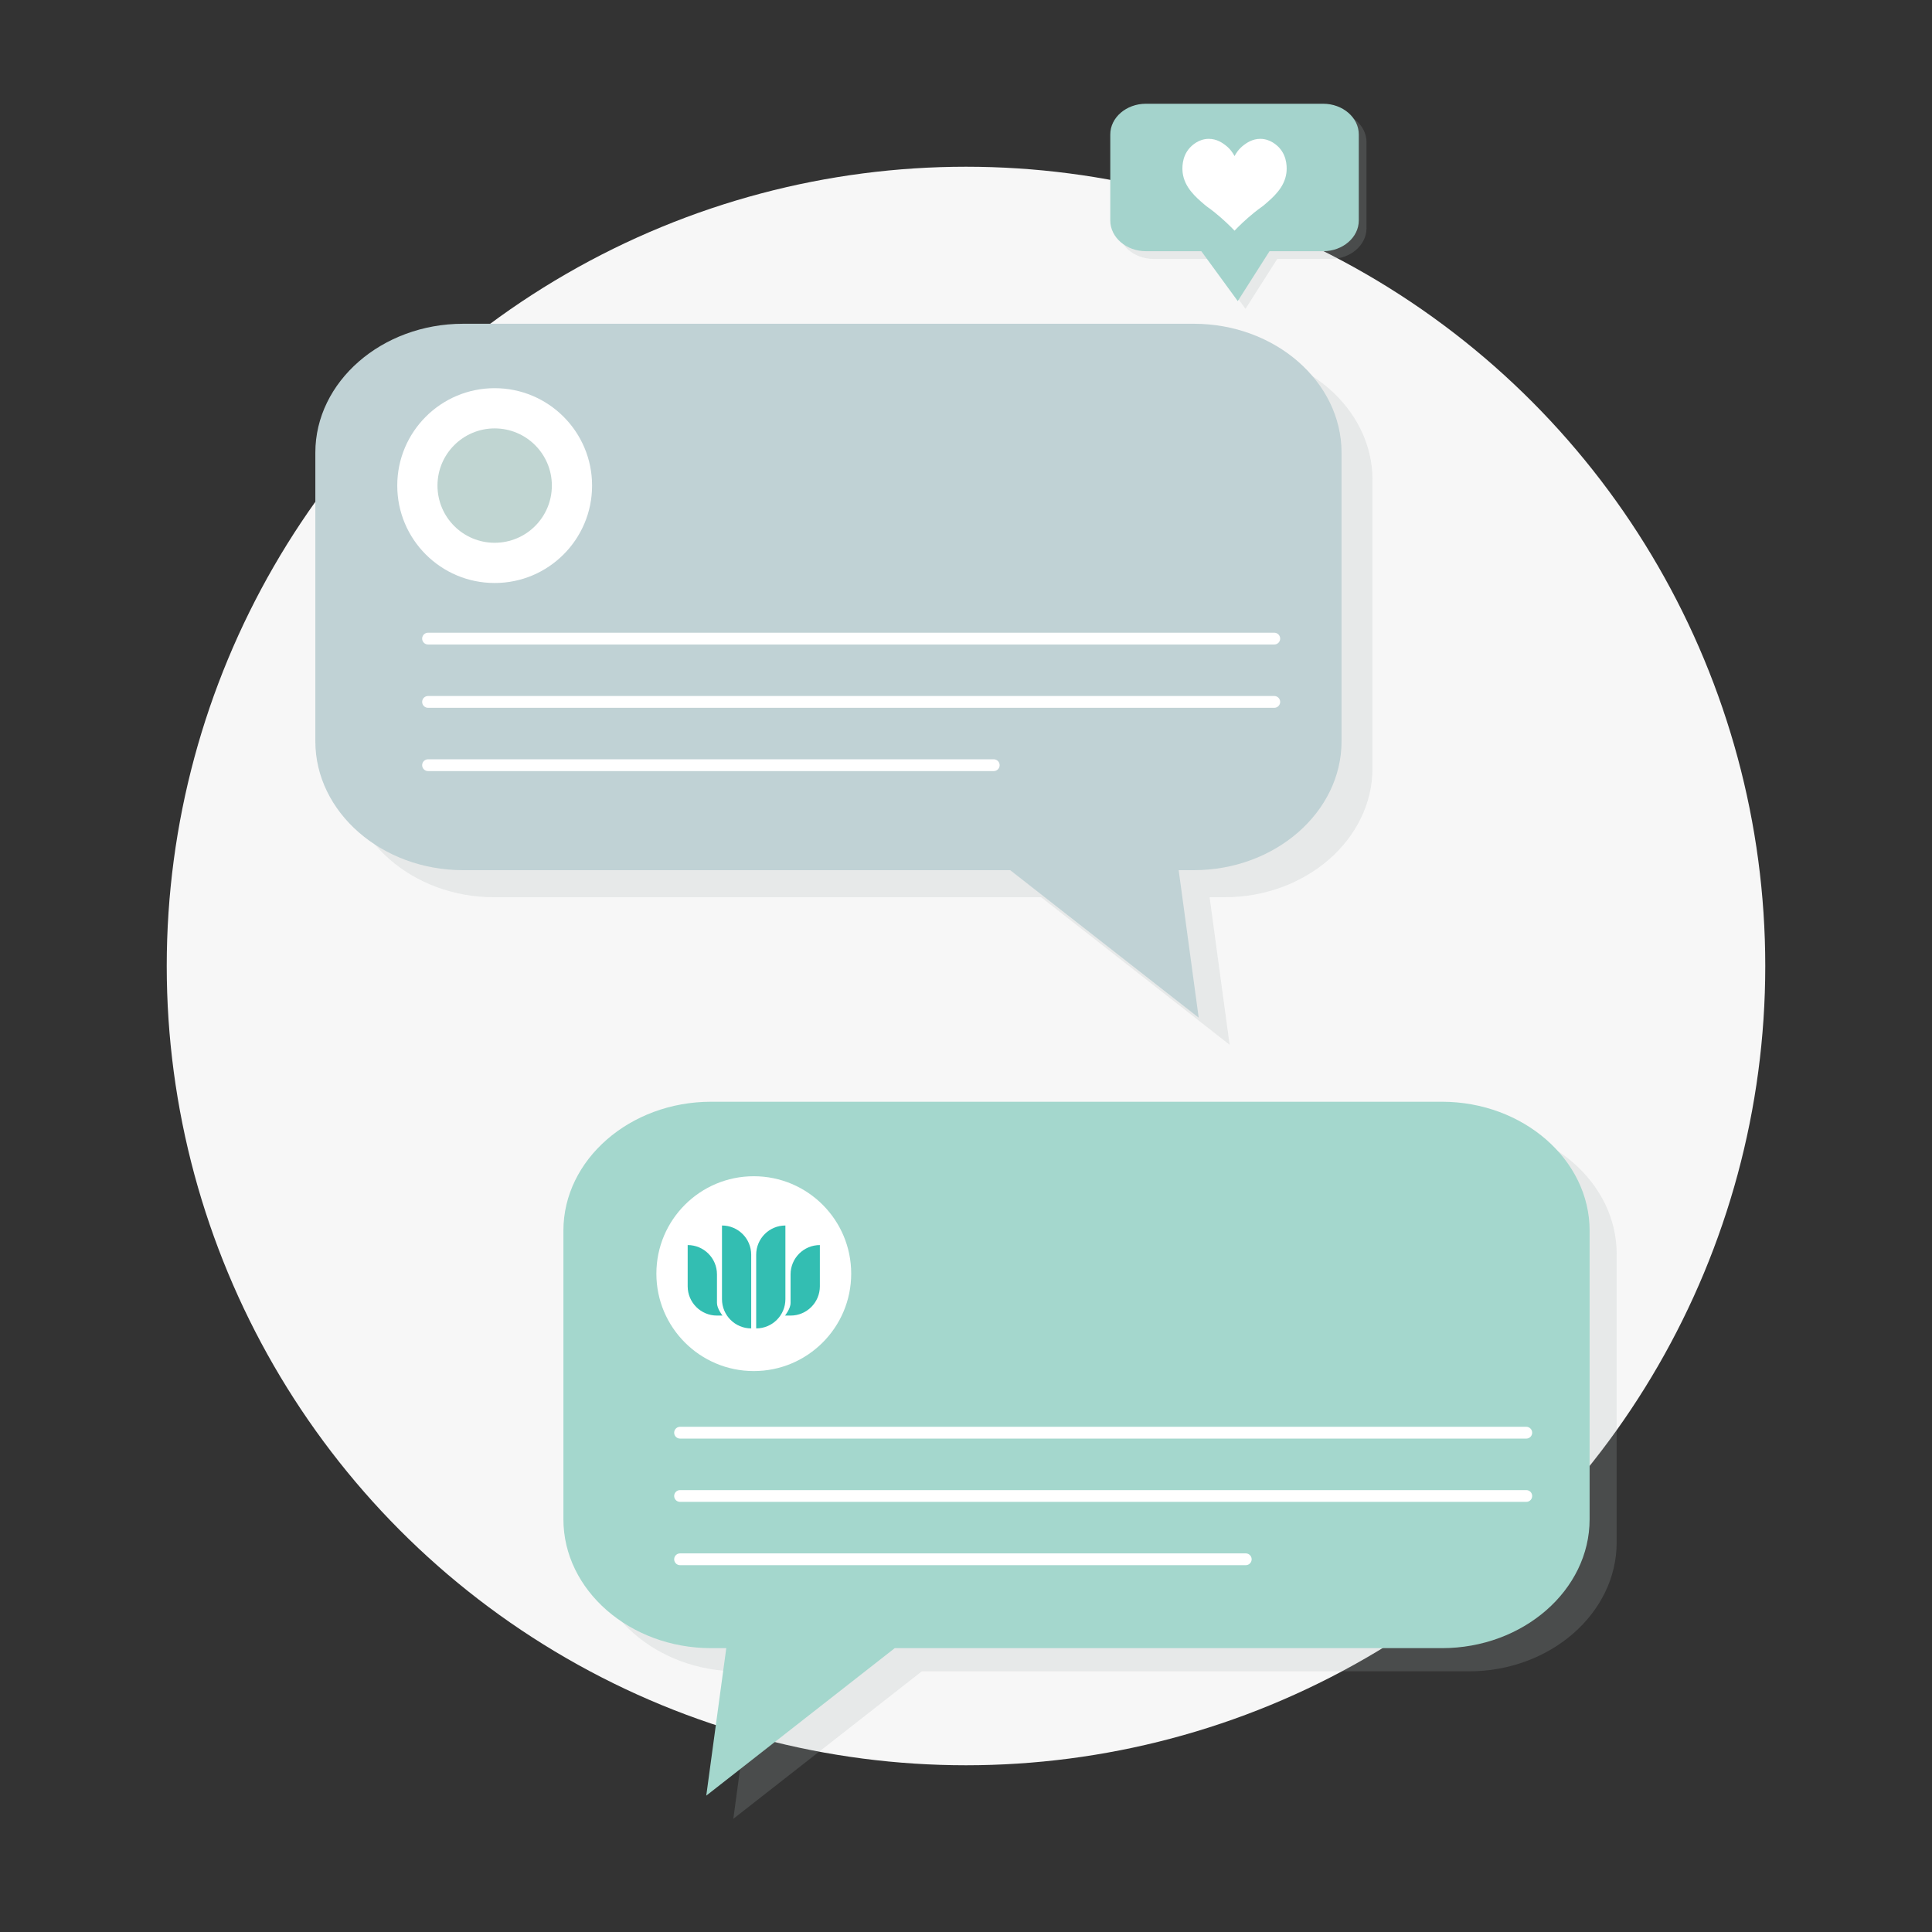 <?xml version="1.0" encoding="UTF-8"?>
<svg xmlns="http://www.w3.org/2000/svg" width="500" height="500" viewBox="0 0 500 500">
  <rect x="0" y="0" width="500" height="500" fill="#333333" stroke="none"/>
  <defs>
    <style>
      .d {
        fill: none;
        stroke: #fff;
        stroke-linecap: round;
        stroke-miterlimit: 10;
        stroke-width: 3.05px;
      }

      .e {
        fill: #a5b2b0;
        opacity: .2;
      }

      .e, .f, .g, .h, .i, .j, .k, .l {
        stroke-width: 0px;
      }

      .f {
        fill: #f7f7f7;
      }

      .g {
        fill: #33beb2;
      }

      .h {
        fill: #c0d5d2;
      }

      .i {
        fill: #c0d2d5;
      }

      .j {
        fill: #a4d3cc;
      }

      .k {
        fill: #a4d7cd;
      }

      .l {
        fill: #fff;
      }
    </style>
  </defs>
  <g id="a" data-name="circle bgs">
    <circle class="f" cx="250" cy="250" r="206.85"></circle>
  </g>
  <g id="c" data-name="Layer 1">
    <g>
      <path class="e" d="M298.56,28.85h45.87c5.07,0,9.22,3.57,9.22,7.94v22.28c0,4.37-4.15,7.94-9.22,7.94h-13.88c-2.74,4.3-5.48,8.61-8.22,12.91-3.14-4.3-6.29-8.61-9.43-12.91h-14.34c-5.07,0-9.22-3.57-9.22-7.94v-22.28c0-4.37,4.15-7.94,9.22-7.94Z"></path>
      <path class="e" d="M127.84,90.79h189.12c21.03,0,38.23,15.01,38.23,33.35v74.71c0,18.34-17.2,33.35-38.23,33.35h-3.92c1.73,12.72,3.45,25.45,5.18,38.17-16.26-12.72-32.52-25.45-48.78-38.17H127.84c-21.03,0-38.23-15.01-38.23-33.35v-74.71c0-18.34,17.2-33.35,38.23-33.35Z"></path>
      <path class="e" d="M380.16,291.13h-189.12c-21.03,0-38.23,15.01-38.23,33.35v74.71c0,18.34,17.2,33.35,38.23,33.35h3.92c-1.73,12.72-3.45,25.45-5.18,38.17,16.26-12.72,32.52-25.45,48.78-38.17h141.6c21.03,0,38.23-15.01,38.23-33.35v-74.71c0-18.34-17.2-33.35-38.23-33.35Z"></path>
      <path class="i" d="M119.84,83.79h189.12c21.03,0,38.23,15.01,38.23,33.35v74.71c0,18.34-17.2,33.35-38.23,33.35h-3.92c1.73,12.72,3.45,25.45,5.18,38.17-16.26-12.72-32.52-25.45-48.78-38.17H119.84c-21.03,0-38.23-15.01-38.23-33.35v-74.71c0-18.34,17.2-33.35,38.23-33.35Z"></path>
      <path class="j" d="M296.56,26.85h45.87c5.07,0,9.22,3.57,9.22,7.94v22.28c0,4.37-4.15,7.94-9.22,7.94h-13.88c-2.74,4.3-5.48,8.61-8.22,12.91-3.14-4.3-6.29-8.61-9.43-12.91h-14.34c-5.07,0-9.22-3.57-9.22-7.94v-22.28c0-4.37,4.15-7.94,9.22-7.94Z"></path>
      <path class="l" d="M321.93,37.52c.66-.49,2.17-1.61,4.29-1.59,2.6.03,4.34,1.75,4.87,2.33,2.17,2.4,1.95,5.52,1.83,6.49-.48,3.77-3.42,6.3-5.58,8.15-1,.86-1.1.78-2.77,2.13-2.27,1.84-3.97,3.51-5.07,4.67-1.1-1.15-2.8-2.83-5.07-4.67-1.67-1.35-1.77-1.27-2.77-2.13-2.16-1.85-5.1-4.38-5.58-8.15-.12-.97-.35-4.09,1.83-6.49.53-.58,2.26-2.3,4.87-2.33,2.13-.02,3.63,1.1,4.29,1.59,1.34,1,2.07,2.18,2.43,2.87.36-.69,1.09-1.87,2.43-2.87Z"></path>
      <path class="k" d="M373.16,285.13h-189.12c-21.03,0-38.23,15.01-38.23,33.35v74.71c0,18.34,17.2,33.35,38.23,33.35h3.92c-1.73,12.72-3.45,25.45-5.18,38.17,16.26-12.72,32.52-25.45,48.78-38.17h141.6c21.03,0,38.23-15.01,38.23-33.35v-74.71c0-18.34-17.2-33.35-38.23-33.35Z"></path>
      <path class="d" d="M176,370.78h219"></path>
      <path class="d" d="M176,387.16h219"></path>
      <path class="d" d="M176,403.54h146.4"></path>
      <circle class="l" cx="195.08" cy="329.62" r="25.21"></circle>
      <path class="d" d="M110.78,165.27h219"></path>
      <path class="d" d="M110.78,181.65h219"></path>
      <path class="d" d="M110.78,198.03h146.4"></path>
      <circle class="l" cx="128.02" cy="125.67" r="25.21"></circle>
      <path class="g" d="M195.7,324.72c0-4.17,3.38-7.56,7.56-7.56v19.07c0,4.17-3.38,7.56-7.56,7.56v-19.07ZM186.85,336.23v-19.07c4.17,0,7.56,3.38,7.56,7.56v19.07c-4.17,0-7.56-3.38-7.56-7.56M203.16,340.47s1.44-1.76,1.44-3.29v-7.38c0-4.18,3.39-7.58,7.58-7.58v10.67c0,4.19-3.39,7.58-7.58,7.58h-1.44ZM185.55,340.47c-4.18,0-7.58-3.39-7.58-7.58v-10.67c4.18,0,7.58,3.39,7.58,7.58v7.38c0,1.53,1.44,3.29,1.44,3.29h-1.44Z"></path>
      <circle class="h" cx="128.02" cy="125.67" r="14.8"></circle>
    </g>
  </g>
</svg>
